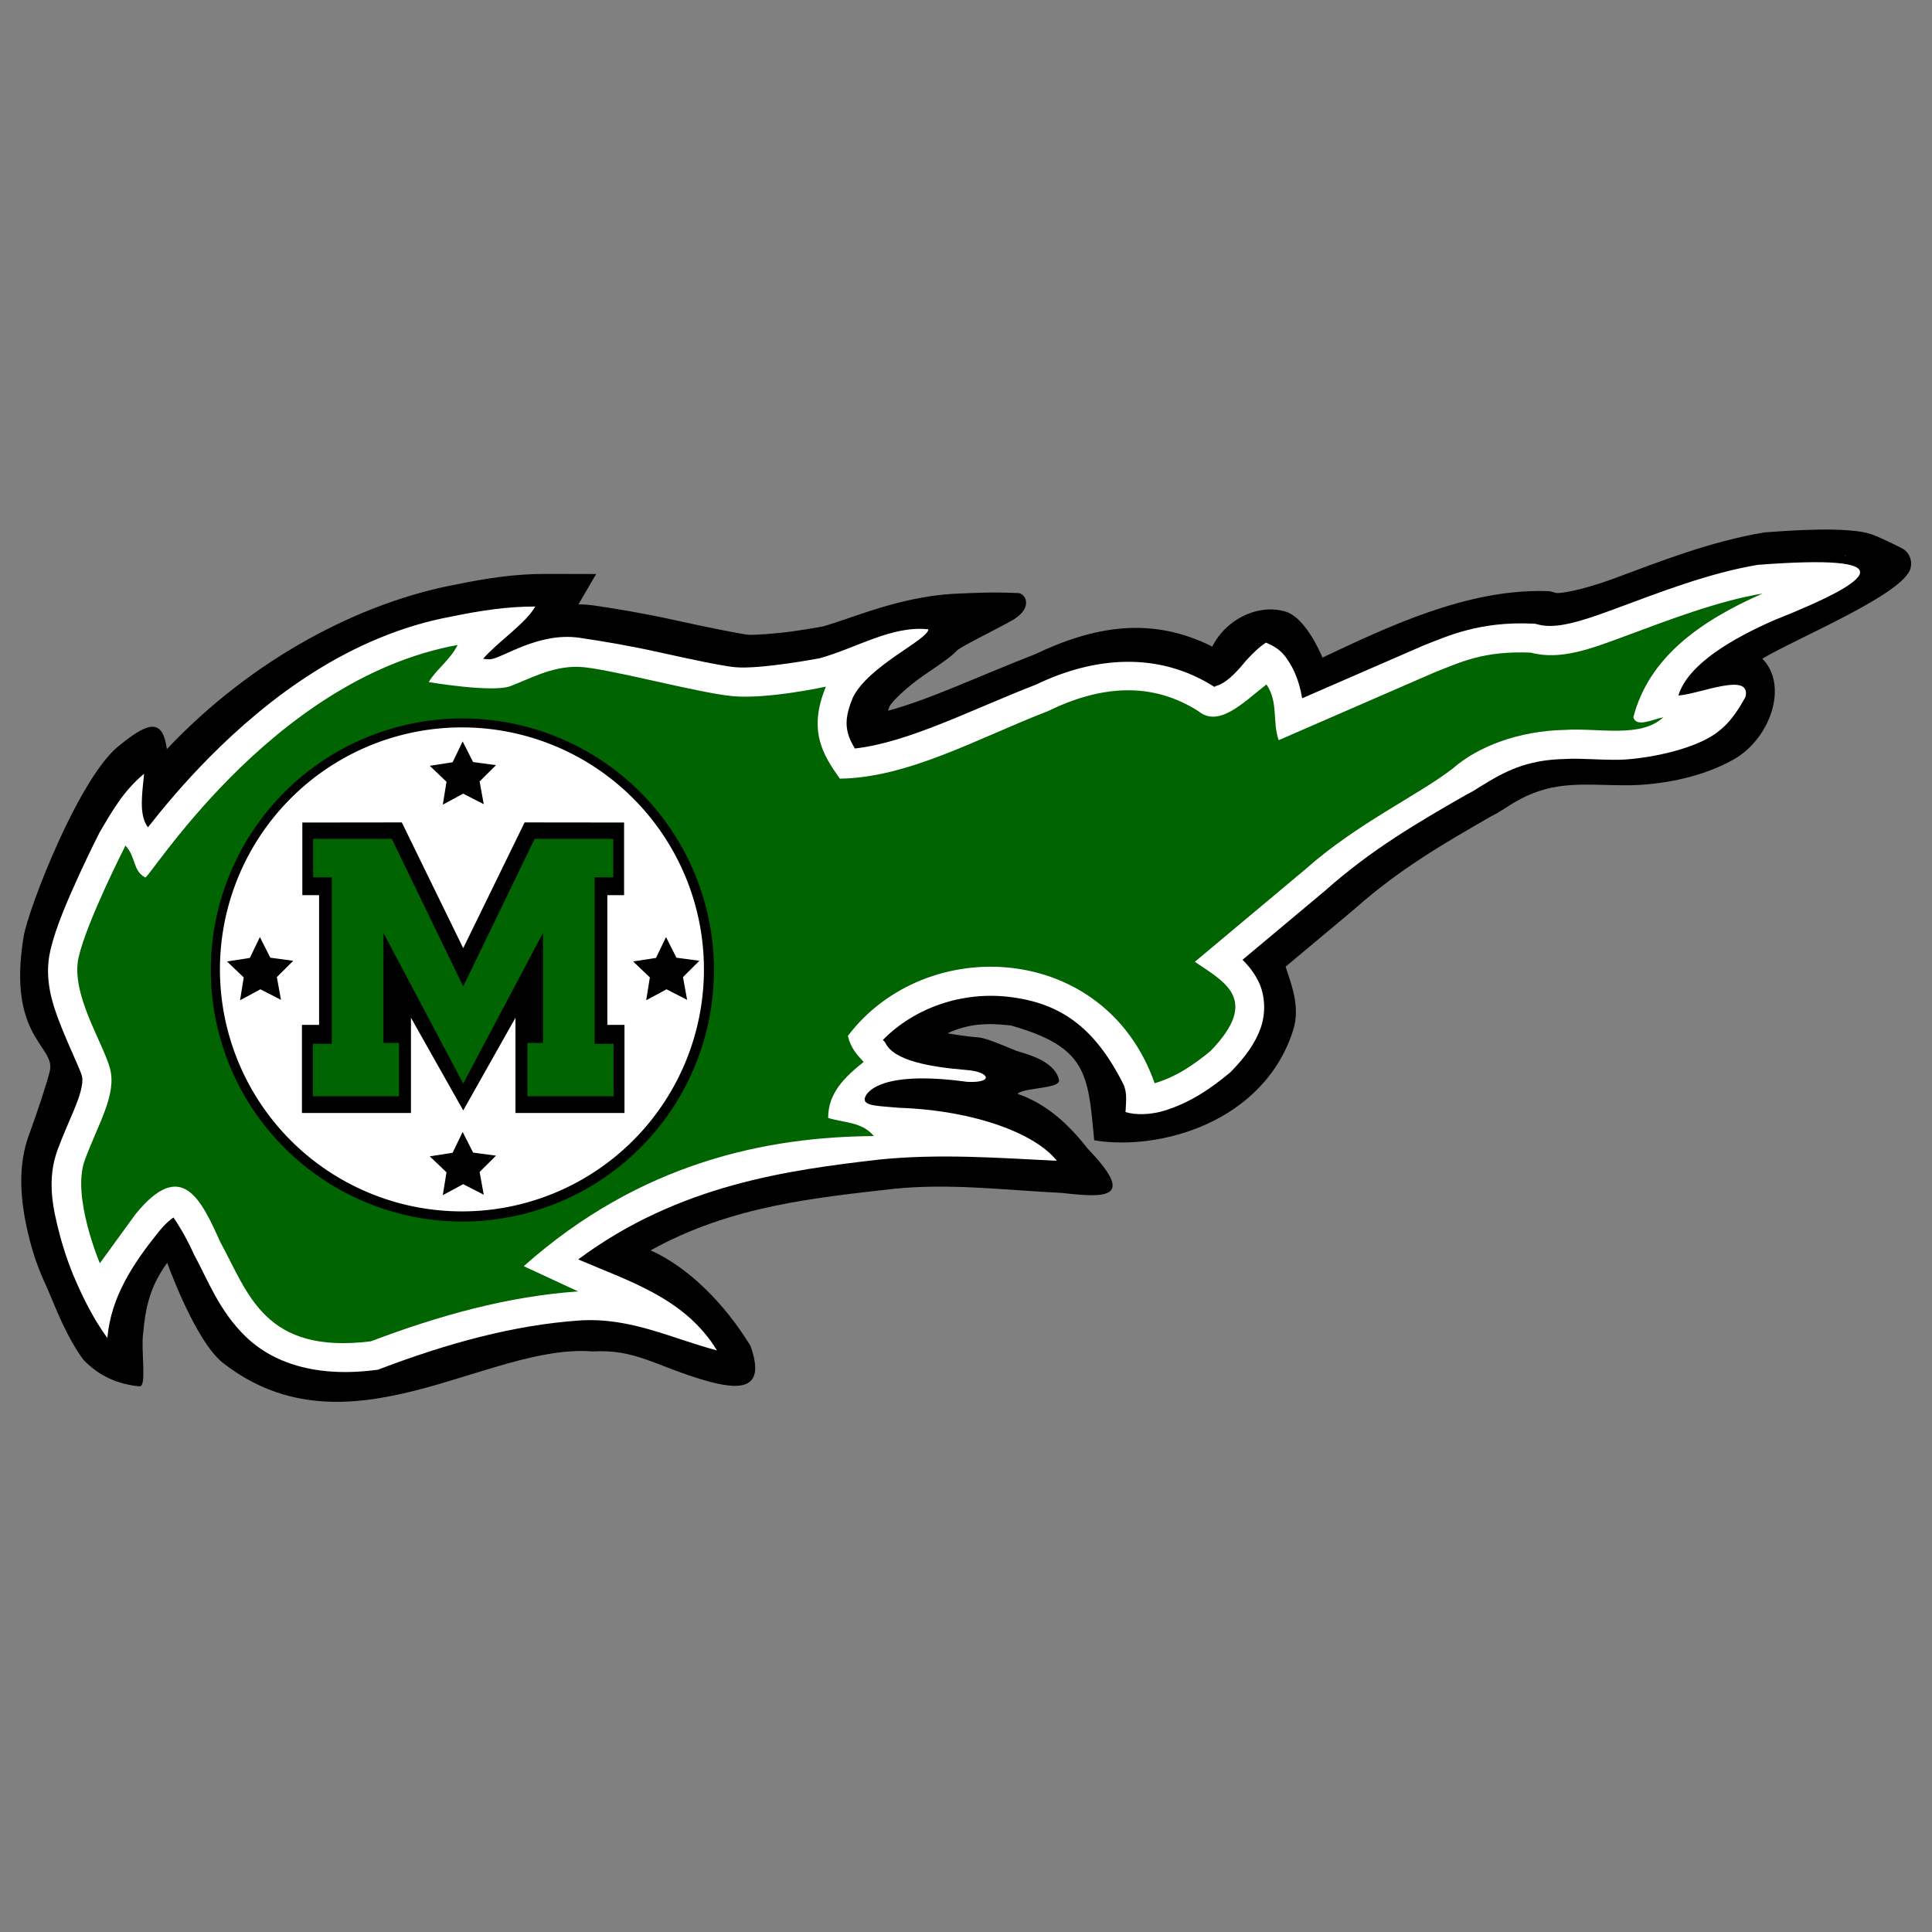 <?xml version="1.0" encoding="UTF-8" standalone="no"?>
<!--?xml version="1.0" encoding="UTF-8" standalone="no" ?-->

<svg
   version="1.1"
   width="480"
   height="480"
   viewBox="0 0 480 480"
   xml:space="preserve"
   id="svg1"
   sodipodi:docname="comets-logo.svg"
   inkscape:version="1.4.2 (1:1.4.2+202505120737+ebf0e940d0)"
   xmlns:inkscape="http://www.inkscape.org/namespaces/inkscape"
   xmlns:sodipodi="http://sodipodi.sourceforge.net/DTD/sodipodi-0.dtd"
   xmlns="http://www.w3.org/2000/svg"
   xmlns:svg="http://www.w3.org/2000/svg"><rect x="0" y="0" width="480" height="480" fill="#808080" stroke="none"/><sodipodi:namedview
   id="namedview1"
   pagecolor="#ffffff"
   bordercolor="#999999"
   borderopacity="1"
   inkscape:showpageshadow="2"
   inkscape:pageopacity="0"
   inkscape:pagecheckerboard="0"
   inkscape:deskcolor="#d1d1d1"
   inkscape:zoom="1"
   inkscape:cx="152.5"
   inkscape:cy="337"
   inkscape:window-width="1920"
   inkscape:window-height="958"
   inkscape:window-x="0"
   inkscape:window-y="32"
   inkscape:window-maximized="1"
   inkscape:current-layer="svg1" />
<desc
   id="desc1">Created with WooCommerce Designer Pro - https://www.jmaplugins.com</desc>
<defs
   id="defs1">

</defs>
<g
   id="g16"
   transform="matrix(0.614,0,0,0.614,-4.288,51.443)"
   style="stroke-width:1.629"><path
     id="path15"
     style="baseline-shift:baseline;display:inline;overflow:visible;vector-effect:none;fill:#000000;stroke:none;stroke-width:1.629;stroke-linecap:round;stroke-dashoffset:10.08;paint-order:markers stroke fill;enable-background:accumulate;stop-color:#000000"
     d="m 1266.421,224.415 c -12.068,-0.259 -27.155,0.383 -46.367,1.84 l -0.9,0.068 -0.892,0.15 c -36.335,6.093 -70.947,19.747 -103.256,31.756 -21.328,7.832 -36.888,10.409 -39.41,9.738 v -0.002 l -4.209,-1.117 -4.346,-0.188 c -52.833,-0.847 -105.288,23.596 -152.144,45.799 -1.849,-4.188 -11.237,-25.856 -24.065,-31.164 -18.67,-6.615 -42.011,4.008 -51.792,23.601 -41.857,-21.054 -81.398,-14.07 -122.001,5.282 -37.855,14.701 -72.846,31.333 -101.16,38.859 0.363,-0.999 0.416,-1.422 1.027,-2.924 2.109,-3.967 12.248,-13.522 23.09,-21.08 5.516,-3.845 10.983,-7.391 15.91,-11.07 2.464,-1.84 4.79,-3.637 7.338,-6.283 2.548,-2.646 24.73,-13.42 36.455,-19.926 16.183,-8.324 11.665,-18.785 6.122,-19.668 -19.273,-0.805 -28.696,-0.201 -45.481,0.522 -37.323,2.368 -68.541,16.528 -89.051,22.378 -0.784,0.148 -9.411,1.787 -20.789,3.385 -11.881,1.669 -26.761,2.753 -30.951,2.354 -5.124,-0.488 -29.105,-5.299 -50.148,-9.967 -21.79,-4.834 -40.983,-7.955 -55.896,-10.145 -3.651,-0.536 -7.184,-0.724 -10.646,-0.76 l 12.158,-20.883 -34.697,-0.076 c -21.113,-0.047 -41.316,3.085 -60.75,7.107 -65.795,12.023 -140.897,50.791 -199.949,113.476 -2.702,-19.516 -10.788,-20.297 -31.552,-3.408 -27.84,19.943 -63.856,113.277 -67.008,132.36 -11.484,69.524 21.888,75.148 18.056,92.389 -1.638,7.372 -9.009,29.583 -14.474,44.381 -9.941,26.923 -3.379,56.559 0.882,73.22 4.563,17.841 11.285,30.544 11.867,32.209 6.666,15.768 13.401,33.455 24.727,48.983 11.003,11.575 24.155,17.01 38.737,18.362 5.098,0.303 0.822,-24.951 2.432,-36.275 1.556,-17.832 4.648,-32.301 16.563,-48.748 0,0 19.254,54.034 38.525,69.019 86.038,66.906 181.923,-13.913 254.374,-8.002 29.307,-1.685 42.916,9.837 76.376,19.704 26.252,7.742 42.688,6.216 32.124,-23.548 -17.885,-29.271 -43.012,-54.275 -68.725,-65.708 55.757,-31.086 115.038,-36.307 167.006,-42.339 39.031,-3.982 75.383,0.79 116.328,2.819 30.645,3.525 50.527,3.875 17.541,-30.341 -11.169,-14.351 -26.509,-30.165 -47.498,-37.541 -0.283,-0.099 -0.606,-0.173 -0.891,-0.271 3.498,-4.495 30.06,-3.352 28.546,-9.691 -3.367,-14.107 -24.932,-18.239 -29.841,-20.155 -4.866,-1.899 -19.845,-8.634 -25.432,-9.019 l -0.014,-0.002 c -7.681,-0.658 -14.896,-1.671 -21.461,-2.854 14.495,-6.77 27.791,-7.213 43.613,-5.38 52.21,14.828 53.176,32.873 57.33,79.016 44.663,7.518 116.74,-12.189 136.967,-75.87 5.243,-16.507 -1.93,-32.943 -5.221,-43.635 l 47.297,-39.545 0.414,-0.369 c 30.406,-26.993 60.767,-44.618 93.561,-63.434 l 4.375,-2.314 5.518,-3.412 0.012,-0.008 c 30.761,-20.695 51.964,-15.557 85.355,-15.723 17.977,-0.243 47.844,-4.045 72.211,-18.031 24.928,-14.309 37.485,-50.913 19.27,-69.084 24.449,-14.541 97.648,-44.521 102.036,-62.305 1.417,-5.744 -1.212,-11.285 -6.08,-13.76 -6.759,-3.435 -14.167,-6.857 -17.326,-8.209 -6.318,-2.705 -11.827,-3.398 -18.613,-3.979 -3.393,-0.29 -7.081,-0.478 -11.104,-0.564 z m 8.467,17.375 c 0.14,-0.003 0.124,0.164 -0.144,0.385 -0.094,0.077 -0.629,0.377 -0.754,0.473 0.4,-0.563 0.746,-0.854 0.898,-0.857 z"
     transform="matrix(0.588,0,0,0.588,4.162,-1.435)"
     sodipodi:nodetypes="cscccccccccccccsssccccssssccccccsssscccccscscccccscsscccscscccccccsscssssccsscs" /><path
     id="path14"
     style="baseline-shift:baseline;display:inline;overflow:visible;fill:#ffffff;stroke:none;stroke-width:65.146;stroke-linecap:round;stroke-dasharray:none;stroke-dashoffset:10.08;paint-order:markers stroke fill;enable-background:accumulate;stop-color:#000000"
     d="m 1221.568,246.199 c -33.508,5.619 -67.121,18.71 -99.647,30.799 -21.712,7.975 -39.033,13.602 -51.463,10.299 l -2.106,-0.559 -2.176,-0.094 c -35.973,-1.543 -57.621,8.359 -74.371,14.932 l -0.34,0.133 -83.5,36.322 c -1.093,-6.386 -2.945,-13.892 -7.002,-21.536 -4.122,-6.987 -6.913,-12.145 -17.893,-16.764 -5.08,3.326 -9.56,7.852 -13.924,12.61 -7.513,9.395 -14.361,15.482 -19.761,17.001 -1.65,0.464 -1.438,0.737 -1.816,0.859 l -0.27,-0.172 c -38.136,-24.248 -82.177,-20.821 -122.314,-1.482 -45.17,17.495 -87.804,39.863 -124.838,44.051 -2.209,-3.728 -3.938,-7.211 -4.771,-10.506 -1.468,-5.804 -1.701,-12.269 3.328,-24.42 10.638,-21.99 51.62,-39.768 52.058,-47.083 -24.939,-2.87 -49.878,13.052 -74.818,19.898 0,0 -41.007,7.797 -58.293,6.15 -9.015,-0.859 -31.44,-5.661 -52.584,-10.352 -21.144,-4.69 -39.821,-7.732 -54.471,-9.883 -28.139,-4.132 -52.786,14.045 -61.412,14.798 -1.373,0.12 -3.239,-0.237 -4.791,-0.307 0.069,-0.131 0.142,-0.239 0.211,-0.371 10.687,-12.011 28.754,-23.751 35.668,-35.627 -19.215,-0.043 -38.164,2.847 -57.02,6.762 -71.134,12.97 -127.684,57.188 -166.764,96.479 -18.359,18.458 -32.527,35.625 -42.783,48.67 -0.222,-0.26 -0.358,-0.523 -0.59,-0.781 -5.67,-8.526 -3.357,-22.639 -2.079,-36.028 -14.064,11.5 -22.158,25.985 -30.609,40.292 0,0 -6.802,13.305 -14.342,29.814 -7.54,16.509 -15.864,35.476 -19.57,51.539 -4.588,19.88 1.633,37.642 7.625,52.676 5.992,15.033 12.774,28.811 14.076,33.52 0.785,2.839 0.39,8.014 -2.838,16.922 -3.228,8.908 -8.862,20.443 -13.918,34.137 -7.585,20.542 -3.041,40.487 1.113,56.732 4.155,16.245 9.604,29.012 9.604,29.012 6.394,15.128 13.595,29.932 23.581,43.623 2.463,-28.239 17.626,-51.035 35.112,-72.836 5.063,-6.192 8.427,-8.794 10.373,-10.084 1.748,2.419 8.126,12.1 14,25.117 l 0.316,0.699 0.367,0.672 c 8.796,16.081 16.654,37.748 35.16,55.607 18.506,17.86 47.888,28.006 88.471,22.949 l 2.371,-0.295 2.236,-0.848 c 45.829,-17.344 91.315,-29.936 136.945,-33.08 35.45,-2.072 63.28,12.618 94.152,20.618 -21.872,-35.797 -59.906,-47.351 -95.48,-62.594 69.201,-51.508 144.916,-61.501 206.852,-68.688 41.337,-4.228 81.868,-1.201 122.511,0.814 -14.297,-18.369 -55.918,-34.63 -108.404,-36.465 -13.016,-1.228 -23.926,-1.07 -23.831,-5.868 -0.172,-2.849 7.403,-20.668 70.429,-12.008 18.946,1.001 15.622,-7.067 -0.548,-8.153 -24.352,-2.063 -50.063,-6.174 -55.79,-18.979 -0.82,-0.903 -0.961,-1.081 -1.549,-1.707 22.519,-22.843 55.292,-33.269 86.449,-29.658 35.143,4.073 58.901,20.323 78.831,59.715 3.113,6.154 1.961,12.918 1.684,19.556 6.939,2.302 17.452,1.763 25.689,-0.622 18.765,-5.531 33.345,-15.853 45.635,-26.033 l 0.852,-0.705 0.768,-0.793 c 9.826,-10.159 16.585,-19.543 20.188,-30.045 3.602,-10.502 2.785,-22.577 -1.562,-31.453 -3.101,-6.332 -6.983,-11.151 -11.09,-15.072 l 56.814,-47.547 0.219,-0.195 c 32.196,-28.582 64.197,-47.072 97.114,-65.957 l 4.15,-2.197 4.933,-3.051 c 16.938,-10.511 31.8,-18.737 58.925,-19.27 l 0.451,-0.01 0.449,-0.029 c 9.103,-0.591 21.923,0.77 35.807,0.582 13.884,-0.188 44.199,-4.86 62.524,-15.379 12.283,-7.051 18.904,-17.247 24.765,-27.865 4.225,-17.731 -31.527,-1.953 -46.191,-0.975 6.72,-21.843 37.895,-39.519 66.065,-51.898 72.023,-28.601 89.035,-45.648 -11.353,-38.033 z"
     sodipodi:nodetypes="cccccccccccsccccscccssssccccsccccssssssscccccccsccccccccccccccsscccccssccccccccssscccc"
     transform="scale(0.588)" /><path
     style="baseline-shift:baseline;display:inline;overflow:visible;vector-effect:none;fill:#006400;stroke-width:1.629;stroke-linecap:round;stroke-dashoffset:10.08;paint-order:markers stroke fill;enable-background:accumulate;stop-color:#000000"
     d="m 80.587,726.817 c 0,0 -19.571,-46.05 -10.361,-70.993 9.21,-24.944 22.257,-45.282 17.269,-63.318 -4.989,-18.036 -27.246,-51.422 -21.49,-76.366 5.756,-24.944 32.235,-76.749 32.235,-76.749 7.487,8.334 4.809,17 13.431,21.874 0.372,5.484 85.237,-136.238 215.171,-159.93 -5.671,10.963 -15.022,17.041 -19.912,25.562 0,0 43.655,7.407 56.137,2.794 12.482,-4.613 28.492,-13.839 46.944,-13.296 18.452,0.543 81.57,17.849 105.746,20.152 24.176,2.302 64.47,-6.524 64.47,-6.524 -12.576,30.385 -1.925,47.107 9.594,63.318 47.161,-0.592 95.315,-27.982 143.138,-46.433 36.555,-17.827 71.394,-20.486 103.612,0 14.092,11.517 30.651,-5.746 46.817,-18.42 8.392,12.234 3.909,25.755 8.442,38.375 l 107.283,-46.669 c 17.777,-6.975 33.792,-14.958 66.209,-13.568 20.686,5.498 42.108,-2.998 63.496,-10.854 32.678,-12.144 65.486,-24.722 96.058,-29.849 -43.742,19.223 -78.387,44.377 -89.003,85.204 2.231,7.158 12.755,1.531 20.623,0 -15.665,14.542 -44.405,7.163 -67.838,8.683 -31.44,0.618 -59.852,11.358 -77.063,26.592 -24.247,18.628 -65.914,37.826 -100.942,68.923 l -76.521,64.039 c 20.204,13.85 45.229,25.784 10.854,61.325 -11.398,9.441 -23.545,17.834 -38.532,22.251 -34.159,-97.252 -157.463,-103.444 -211.11,-32.562 2.158,8.889 6.596,13.22 10.854,17.909 -12.771,10.271 -24.46,21.144 -24.422,38.532 10.792,3.412 23.278,2.588 31.477,12.482 -73.153,0.47 -160.319,17.798 -240.959,89.546 l 37.446,17.366 c -48.361,3.332 -95.732,16.572 -142.651,34.329 -73.441,9.152 -84.316,-33.032 -103.612,-68.307 -13.244,-29.349 -26.597,-58.296 -58.33,-19.187 z"
     id="path12"
     transform="scale(0.588)" /><path
     style="fill:#000000;stroke:none;stroke-width:0.847;stroke-linecap:round;stroke-dasharray:none;stroke-dashoffset:10.08;paint-order:markers stroke fill"
     id="path4"
     transform="matrix(1.131,0,0,1.131,-257.777,-320.954)"
     sodipodi:type="arc"
     sodipodi:cx="399.51474"
     sodipodi:cy="556.7345"
     sodipodi:rx="90.001076"
     sodipodi:ry="90.001076"
     sodipodi:start="3.8954224"
     sodipodi:end="3.8917025"
     sodipodi:open="true"
     sodipodi:arc-type="arc"
     d="m 333.897,495.135 a 90.001,90.001 0 0 1 127.156,-4.075 90.001,90.001 0 0 1 4.193,127.152 90.001,90.001 0 0 1 -127.148,4.311 90.001,90.001 0 0 1 -4.429,-127.144" /><path
     style="fill:#ffffff;stroke:none;stroke-width:0.88;stroke-linecap:round;stroke-dasharray:none;stroke-dashoffset:10.08;paint-order:markers stroke fill"
     id="path3"
     transform="matrix(1.088,0,0,1.088,-240.772,-297.257)"
     sodipodi:type="arc"
     sodipodi:cx="399.51474"
     sodipodi:cy="556.7345"
     sodipodi:rx="90.001076"
     sodipodi:ry="90.001076"
     sodipodi:start="3.8954224"
     sodipodi:end="3.8917025"
     sodipodi:open="true"
     sodipodi:arc-type="arc"
     d="m 333.897,495.135 a 90.001,90.001 0 0 1 127.156,-4.075 90.001,90.001 0 0 1 4.193,127.152 90.001,90.001 0 0 1 -127.148,4.311 90.001,90.001 0 0 1 -4.429,-127.144" /><path
     id="path2"
     style="fill:#000000;fill-opacity:1;stroke:none;stroke-width:1.629;stroke-linecap:round;stroke-dasharray:none;stroke-dashoffset:10.08;paint-order:markers stroke fill"
     d="m 288.387,423.465 -68.457,0.078 v 49.963 h 11.531 v 89.275 H 219.658 v 60.646 h 75.027 v -65.531 l 35.955,63.768 35.953,-63.768 v 65.531 h 75.029 v -60.646 h -11.805 v -89.275 h 11.533 v -49.963 l -68.457,-0.078 -42.254,86.537 z"
     transform="scale(0.588)" /><path
     id="path1"
     style="fill:#006400;stroke:none;stroke-width:1.629;stroke-linecap:round;stroke-dasharray:none;stroke-dashoffset:10.08;paint-order:markers stroke fill"
     d="m 229.098,434.785 -1.727,0.035 v 26.443 h 12.855 V 575.812 h -13.049 v 36.072 H 286.467 V 575.236 H 275.723 V 499.447 L 330.641,603.154 385.559,499.447 v 75.789 h -10.746 v 36.648 h 59.289 V 575.812 H 421.055 V 461.264 h 12.855 v -26.443 l -1.727,-0.035 h -52.381 l -49.162,101.539 -49.162,-101.539 z"
     transform="scale(0.588)" /><path
     sodipodi:type="star"
     style="fill:#000000;fill-opacity:1;stroke:none;stroke-width:0.958;stroke-linecap:round;stroke-dasharray:none;stroke-dashoffset:10.08;paint-order:markers stroke fill"
     id="path5"
     inkscape:flatsided="false"
     sodipodi:sides="5"
     sodipodi:cx="106.99774"
     sodipodi:cy="307.90067"
     sodipodi:r1="14.091638"
     sodipodi:r2="7.0458198"
     sodipodi:arg1="1.0471976"
     sodipodi:arg2="1.6755161"
     inkscape:rounded="0"
     inkscape:randomized="0"
     d="m 114.044,320.104 -7.782,-5.196 -8.693,3.465 2.537,-9.007 -5.981,-7.196 9.35,-0.37 4.996,-7.913 3.242,8.778 9.069,2.306 -7.347,5.796 z"
     inkscape:transform-center-x="0.043622457"
     inkscape:transform-center-y="-1.3040765"
     transform="rotate(-6.574,123.398,262.658)" /><path
     sodipodi:type="star"
     style="fill:#000000;fill-opacity:1;stroke:none;stroke-width:0.958;stroke-linecap:round;stroke-dasharray:none;stroke-dashoffset:10.08;paint-order:markers stroke fill"
     id="path6"
     inkscape:flatsided="false"
     sodipodi:sides="5"
     sodipodi:cx="106.99774"
     sodipodi:cy="307.90067"
     sodipodi:r1="14.091638"
     sodipodi:r2="7.0458198"
     sodipodi:arg1="1.0471976"
     sodipodi:arg2="1.6755161"
     inkscape:rounded="0"
     inkscape:randomized="0"
     d="m 114.044,320.104 -7.782,-5.196 -8.693,3.465 2.537,-9.007 -5.981,-7.196 9.35,-0.37 4.996,-7.913 3.242,8.778 9.069,2.306 -7.347,5.796 z"
     inkscape:transform-center-x="0.043622457"
     inkscape:transform-center-y="-1.3040765"
     transform="rotate(-6.574,-524.836,-491.196)" /><path
     sodipodi:type="star"
     style="fill:#000000;fill-opacity:1;stroke:none;stroke-width:0.958;stroke-linecap:round;stroke-dasharray:none;stroke-dashoffset:10.08;paint-order:markers stroke fill"
     id="path7"
     inkscape:flatsided="false"
     sodipodi:sides="5"
     sodipodi:cx="106.99774"
     sodipodi:cy="307.90067"
     sodipodi:r1="14.091638"
     sodipodi:r2="7.0458198"
     sodipodi:arg1="1.0471976"
     sodipodi:arg2="1.6755161"
     inkscape:rounded="0"
     inkscape:randomized="0"
     d="m 114.044,320.104 -7.782,-5.196 -8.693,3.465 2.537,-9.007 -5.981,-7.196 9.35,-0.37 4.996,-7.913 3.242,8.778 9.069,2.306 -7.347,5.796 z"
     inkscape:transform-center-x="0.043622457"
     inkscape:transform-center-y="-1.3040765"
     transform="rotate(-6.574,850.896,-412.185)" /><path
     sodipodi:type="star"
     style="fill:#000000;fill-opacity:1;stroke:none;stroke-width:0.958;stroke-linecap:round;stroke-dasharray:none;stroke-dashoffset:10.08;paint-order:markers stroke fill"
     id="path8"
     inkscape:flatsided="false"
     sodipodi:sides="5"
     sodipodi:cx="106.99774"
     sodipodi:cy="307.90067"
     sodipodi:r1="14.091638"
     sodipodi:r2="7.0458198"
     sodipodi:arg1="1.0471976"
     sodipodi:arg2="1.6755161"
     inkscape:rounded="0"
     inkscape:randomized="0"
     d="m 114.044,320.104 -7.782,-5.196 -8.693,3.465 2.537,-9.007 -5.981,-7.196 9.35,-0.37 4.996,-7.913 3.242,8.778 9.069,2.306 -7.347,5.796 z"
     inkscape:transform-center-x="0.043622457"
     inkscape:transform-center-y="-1.3040765"
     transform="rotate(-6.574,205.565,-1168.03)" /></g>
</svg>
